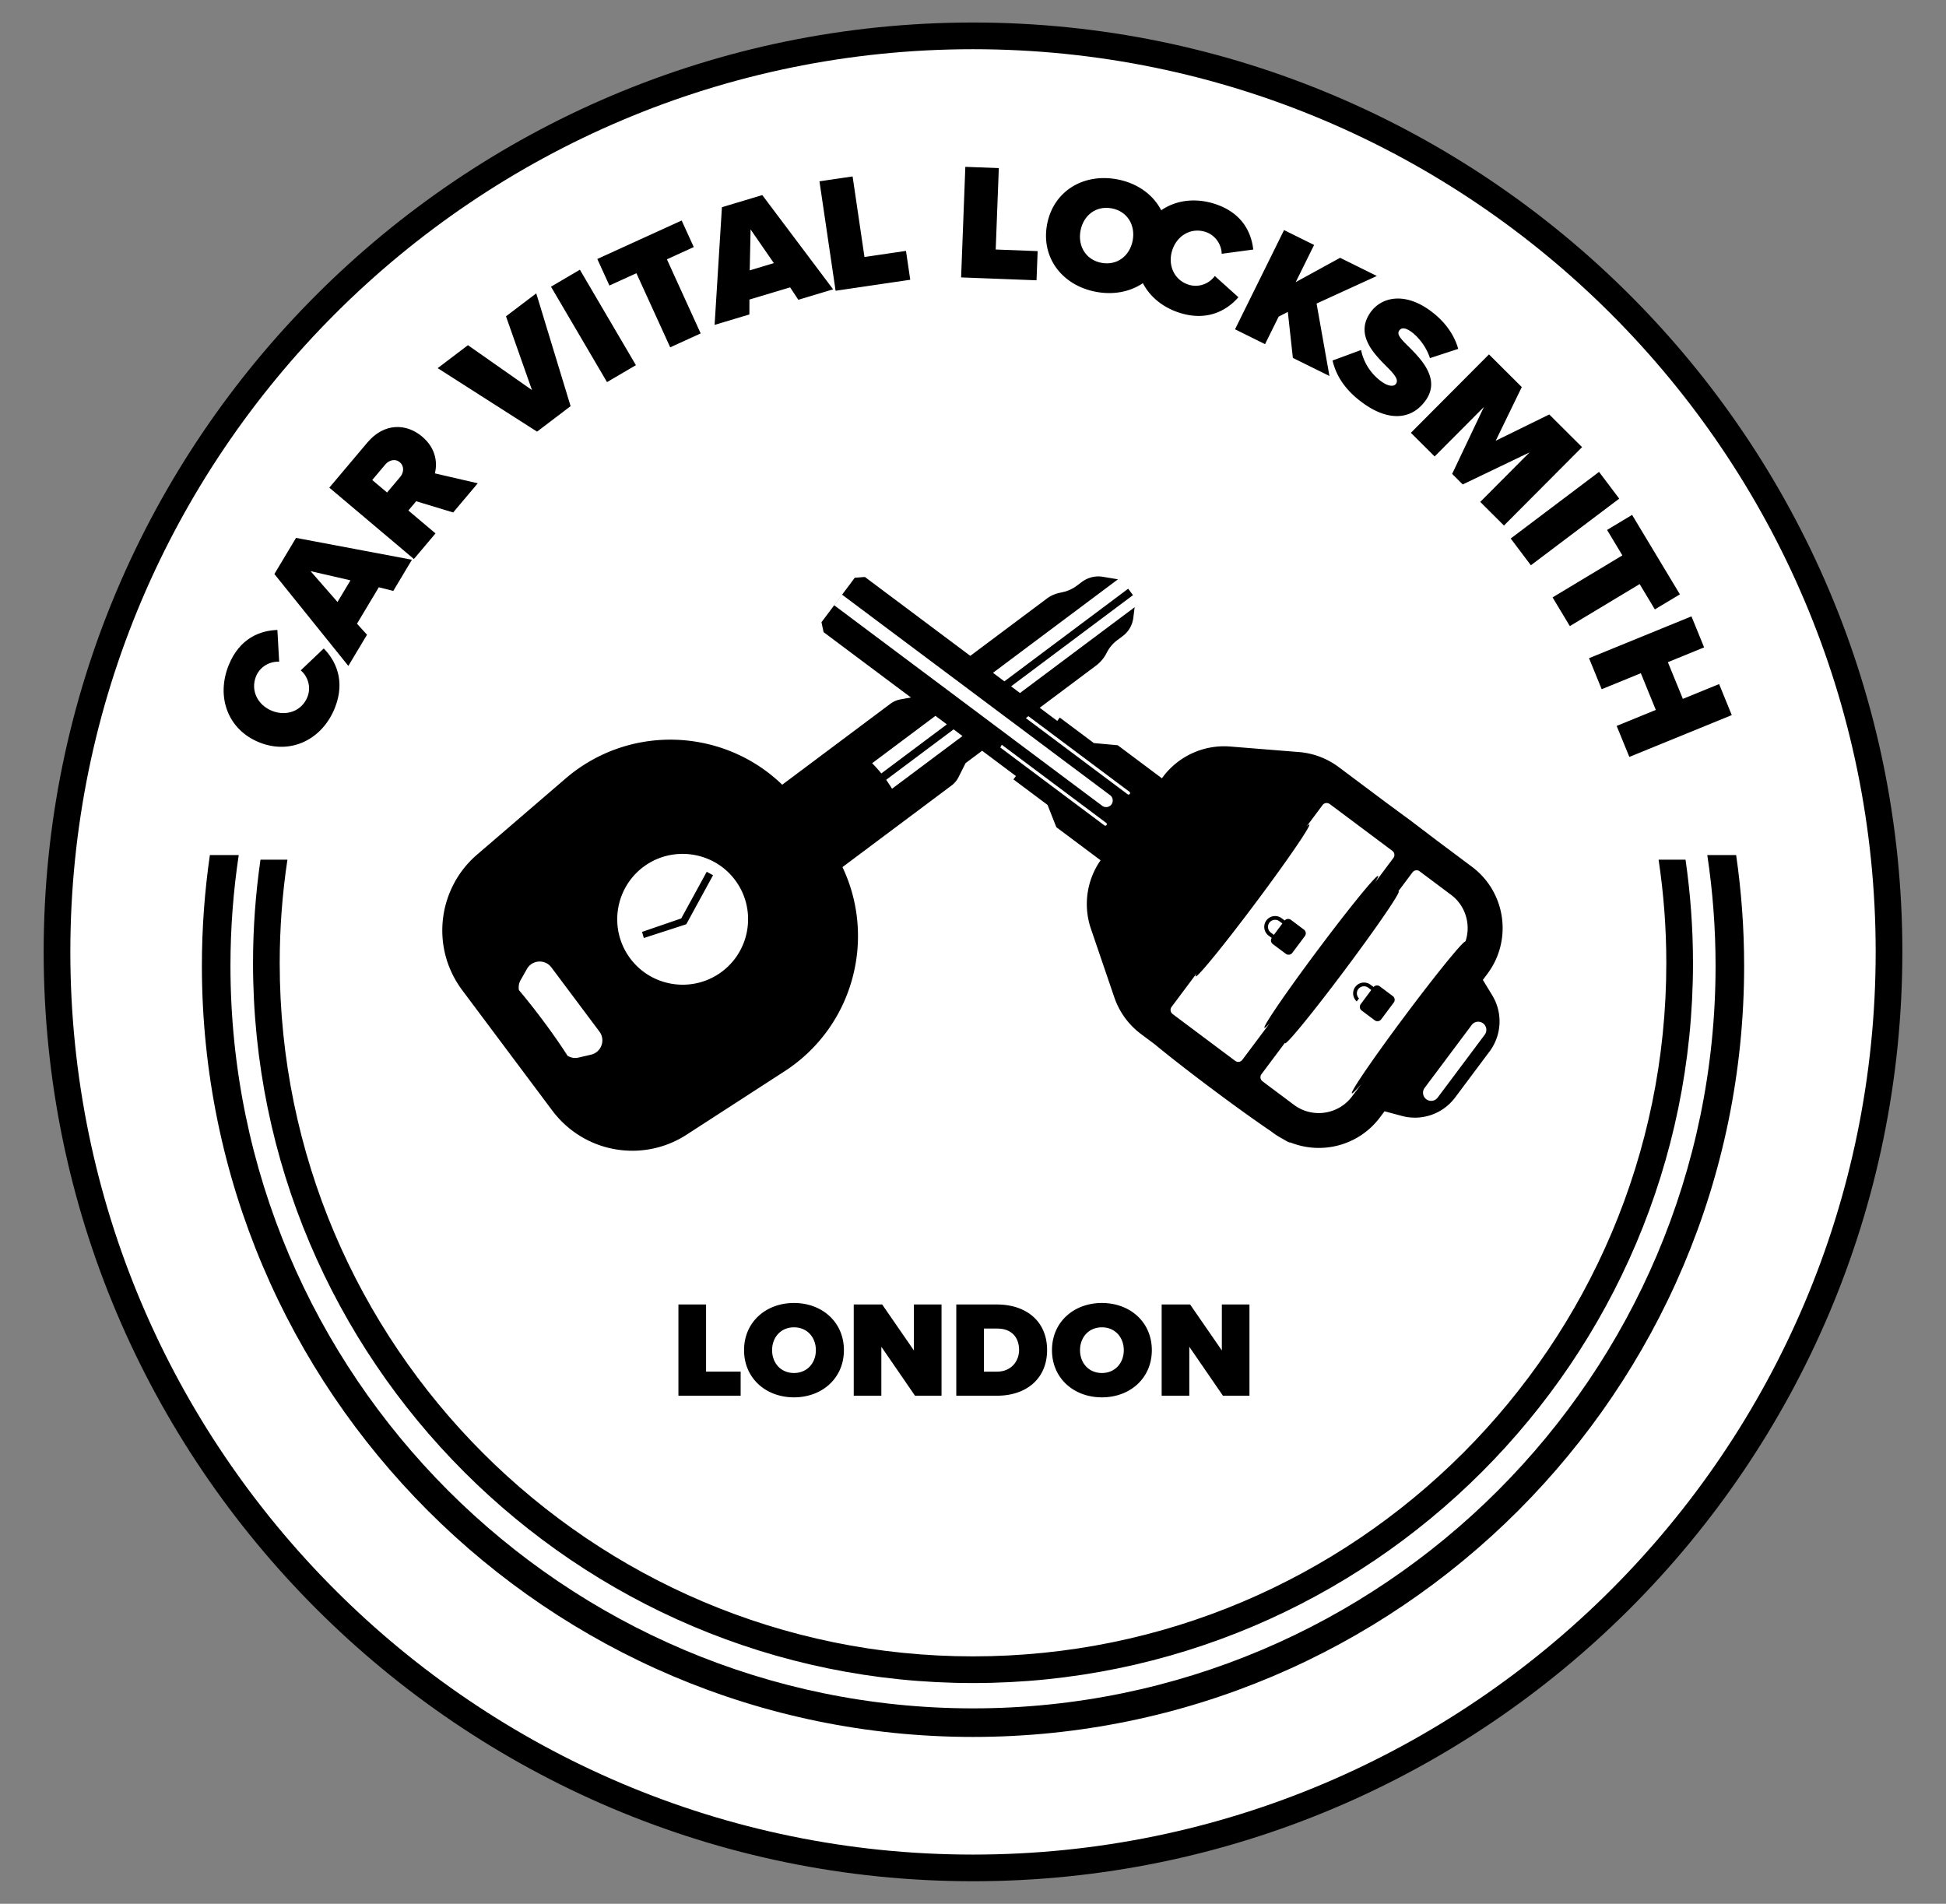 <?xml version="1.0" encoding="UTF-8"?> <svg xmlns="http://www.w3.org/2000/svg" xmlns:v="https://vecta.io/nano" viewBox="0 0 957.75 936.95"><rect x="0" y="0" width="957.75" height="936.95" fill="#808080" stroke="none"/><circle cx="478.88" cy="468.48" r="450.82" fill-rule="evenodd" fill="#fff"></circle><path d="M478.88 925.86c-252.2 0-457.39-205.18-457.39-457.39 0-252.2 205.18-457.39 457.39-457.39s457.39 205.18 457.39 457.39c-.01 252.21-205.19 457.39-457.39 457.39zm0-901.64c-244.97 0-444.26 199.3-444.26 444.26s199.29 444.26 444.26 444.26c244.96 0 444.26-199.3 444.26-444.26 0-244.97-199.3-444.26-444.26-444.26zM127.7 365.4c-15.62-6.23-21.38-22.41-15.2-37.88 5.44-13.65 15.84-17.23 24.02-17.48l.88 15.64c-4.46-.28-9.44 2.3-11.41 7.22-2.78 6.97.86 14.14 7.91 16.96 7.05 2.81 14.63.12 17.41-6.85 1.97-4.93.13-10.23-3.3-13.09l11.33-10.77c5.57 5.65 10.91 15.6 5.47 29.25-6.18 15.46-21.57 23.2-37.11 17zm65.86-74.58l-7.12-1.79-10.74 17.93 4.93 5.43-9.19 15.34-36.4-45.22 10.66-17.79 57.04 10.76-9.18 15.34zm-40.72-9.73l13.27 15.18 6.38-10.65-19.65-4.53zm70.19-28.88l-18.2-5.52-3.85 4.56 13.36 11.27-10.63 12.61L162.08 240l18.74-22.22c8.21-9.74 19.12-9.5 26.93-2.92 7.18 6.05 7.46 13.45 6.29 18.12l21.1 4.87-12.11 14.36zm-33.36-23.65l-6.47 7.68 7.3 6.16 6.47-7.68c1.79-2.12 2.1-5.28-.21-7.22-2.24-1.9-5.3-1.06-7.09 1.06zm74.65-16.13l-48.91-31.24 14.89-11.3 31.52 22.09-12.79-36.3 14.89-11.3 16.91 55.51-16.51 12.54zm34.43-24.37l-27.57-46.96 14.22-8.35 27.57 46.97-14.22 8.34zm31.1-17.12l-16.63-36.47-13.29 6.06-5.96-13.07 41.52-18.93 5.96 13.07-13.22 6.03 16.62 36.47-15 6.84zm63.06-23.4l-4.05-6.11-20.02 6-.02 7.33-17.12 5.14 3.6-57.92 19.86-5.96 34.87 46.38-17.12 5.14zm-23.5-34.63l-.43 20.16 11.88-3.57-11.45-16.59zm41.84 30.19l-7.94-53.86 16.31-2.4 5.84 39.65 20.43-3.01 2.1 14.21-36.74 5.41zm61.77-6.57l2.08-54.42 16.48.63-1.53 40.06 20.64.79-.55 14.36-37.12-1.42zm76.76-48.28c16.54 3.08 27.21 16.69 24.15 33.15s-17.92 25.32-34.46 22.24-27.21-16.69-24.15-33.15 17.92-25.32 34.46-22.24zm-2.66 14.29c-7.79-1.45-13.95 3.55-15.34 11.02s2.56 14.35 10.35 15.8 13.95-3.55 15.34-11.02-2.56-14.35-10.35-15.8z"></path><path d="M560.9 118.34c4.99-16.06 20.68-23.06 36.59-18.12 14.03 4.37 18.42 14.45 19.31 22.59l-15.53 2.1c-.07-4.47-3.03-9.23-8.09-10.81-7.17-2.23-14.03 1.96-16.29 9.21-2.25 7.25 1.02 14.59 8.19 16.83 5.07 1.57 10.21-.67 12.8-4.31l11.62 10.45c-5.2 5.99-14.71 12.1-28.74 7.73-15.91-4.94-24.83-19.68-19.86-35.67zm75.4 57.8l-2.48-22.63-4.52 2.32-6.69 13.54-14.78-7.31 24.13-48.82 14.79 7.31-9.05 18.3 21.85-11.97 18.08 8.94-29.66 13.57 6.33 35.65-18-8.9zm33.57-3.88a25.38 25.38 0 0 0 10.4 15.78c2.55 1.77 5.57 2.58 6.78.84 1.21-1.75-.06-3.92-3.92-7.8-6.44-6.47-16.49-16.04-8.71-27.23 5.27-7.58 16.37-10.1 28.63-1.57 7.31 5.08 12.43 11.72 14.63 19.42l-13.9 4.55c-1.84-5.65-5.84-10.62-9.39-13.09-3.35-2.33-4.93-1.64-5.72-.5-1.21 1.74.18 3.6 4.38 7.72 6.49 6.4 15.92 16.14 8.74 26.47-6.85 9.85-18.12 10.47-30.12 2.13-9.52-6.62-14.06-13.95-15.84-21.55l14.04-5.17zm58.65 74.75l24.26-24.36-32.88 15.77-5.21-5.19 15.64-32.94-24.26 24.36-11.69-11.64 38.44-38.59 16.14 16.08-12.83 26.41 26.36-12.93 16.14 16.08-38.44 38.59-11.67-11.64zm14.99 18.02l43.48-32.79 9.93 13.17-43.48 32.79-9.93-13.17zm20.6 28.98l34.36-20.67-7.53-12.53 12.31-7.41 23.53 39.11-12.32 7.41-7.49-12.46-34.36 20.67-8.5-14.12zm31.55 63.25l19.27-7.87-7.37-18.06-19.27 7.87-6.23-15.27 50.41-20.59 6.23 15.27-17.84 7.28 7.38 18.06 17.84-7.28 6.23 15.27-50.41 20.58-6.24-15.26z"></path><path d="M347.5 642.01h-13.6v44.89h30.62v-11.84H347.5zm43.27-.74c-13.86 0-24.57 9.42-24.57 23.22s10.7 23.22 24.57 23.22c13.86 0 24.57-9.42 24.57-23.22s-10.71-23.22-24.57-23.22zm0 34.46c-6.53 0-10.77-4.98-10.77-11.24s4.24-11.24 10.77-11.24 10.77 4.98 10.77 11.24-4.24 11.24-10.77 11.24zm59.02-11.1l-15.61-22.62h-14v44.89h13.59v-24.09l16.56 24.09h13.06v-44.89h-13.6zm40.92-22.62h-20.06v44.89h20.12c14.07 0 24.57-8.14 24.57-22.48 0-14.33-10.5-22.41-24.63-22.41zm0 33.05h-6.46v-21.2h6.53c7.27 0 10.77 4.51 10.77 10.57-.01 5.65-4.05 10.63-10.84 10.63zm51.61-33.79c-13.87 0-24.57 9.42-24.57 23.22s10.7 23.22 24.57 23.22c13.86 0 24.57-9.42 24.57-23.22s-10.7-23.22-24.57-23.22zm0 34.46c-6.53 0-10.77-4.98-10.77-11.24s4.24-11.24 10.77-11.24 10.77 4.98 10.77 11.24-4.24 11.24-10.77 11.24zm59.03-11.1l-15.62-22.62h-14v44.89h13.6v-24.09l16.55 24.09h13.06v-44.89h-13.59zm128.46-182.37l2.23-2.98c12.45-16.64 9.06-40.23-7.59-52.69l-17.34-12.97-12.27-9.32-12.4-9.14-23.59-17.65c-5.69-4.25-12.46-6.81-19.54-7.38l-33.83-2.72a37.65 37.65 0 0 0-33.15 14.97l-.49.66-21.74-16.27-11.74-1.06-16.79-12.56-1.23 1.65-8.64-6.47 27.74-20.76c2.2-1.65 3.99-3.79 5.21-6.25a17.7 17.7 0 0 1 5.21-6.25l2.69-2.01c2.9-2.17 4.78-5.42 5.23-9.01l1.16-9.38-6.94-9.27-9.32-1.54c-2.01-.33-4.05-.18-5.97.4h0a14.34 14.34 0 0 0-2.12.83c-.04.02-.07.04-.11.06-.67.34-1.32.73-1.93 1.18l-2.69 2.01a17.42 17.42 0 0 1-1.71 1.13c-.2.11-.41.2-.61.31-.4.21-.8.43-1.22.61-.25.11-.51.19-.77.28-.38.15-.76.3-1.15.42-.28.08-.56.13-.84.2-.39.1-.77.21-1.17.28-.07.01-.13.03-.2.05-2.48.48-4.85 1.38-6.87 2.9l-37.77 28.26-51.88-38.82-4.98.38-13.83 18.48-.55.73-2.01 2.68 1.04 4.88 42.99 32.16-5.21.95a11.5 11.5 0 0 0-2.58.79 11.27 11.27 0 0 0-1.2.61c-.39.23-.77.48-1.13.75l-20.9 15.64-32.33 24.19c-28.89-27.91-75.18-30.09-106.68-3l-37.43 32.19-3.81 3.27-2.28 1.96c-6.16 5.29-10.68 11.81-13.52 18.89-.02.03-.04.06-.05.09-.35.89-.67 1.78-.98 2.68-.06.17-.11.34-.17.51a53.51 53.51 0 0 0-.75 2.55l-.06.21c-.25.95-.46 1.91-.65 2.87l-.06.32c-.16.84-.29 1.68-.41 2.52-.02.18-.05.37-.07.55-.24 1.9-.36 3.81-.38 5.72v.55c0 .79.03 1.58.07 2.38l.03.59c.06.96.14 1.91.26 2.87v.03c.11.92.26 1.83.43 2.74l.13.7c.15.76.32 1.51.5 2.26l.14.56a50.25 50.25 0 0 0 .79 2.73c.05.16.11.33.17.49.25.74.51 1.48.8 2.21l.3.75a48.67 48.67 0 0 0 .98 2.23c.06.14.12.28.19.42a44 44 0 0 0 1.32 2.55c.12.22.25.43.37.65.37.65.76 1.29 1.16 1.92l.45.71c.54.82 1.1 1.63 1.69 2.42l44.39 59.33c.5.67 1.02 1.33 1.55 1.97.17.21.35.4.53.61l1.11 1.26c.21.23.43.45.65.68.35.37.7.74 1.07 1.09.23.23.47.44.7.67l1.09 1.01.73.63 1.14.95a20.99 20.99 0 0 0 .74.58c.4.31.8.61 1.2.9l.73.52a29.07 29.07 0 0 0 1.29.87l.7.45c.46.29.92.56 1.38.84l.65.38c.5.28 1 .55 1.51.81l.57.3c.56.28 1.12.54 1.69.8l.44.2a48.13 48.13 0 0 0 1.97.82c.07.03.13.05.2.08a48.99 48.99 0 0 0 11.72 2.93 49.02 49.02 0 0 0 32.68-7.51l48.19-31.19c34.01-22.01 45.28-65.37 28.55-100.52l53.68-40.16a11.59 11.59 0 0 0 3.44-4.11l3.47-6.9 8.15-6.1 5.85 4.38 10.78 8.07-1.23 1.65 16.79 12.56 4.33 10.96 21.78 16.29a37.65 37.65 0 0 0-4.77 33.67l11.53 33.81c2.45 7.18 7.01 13.45 13.08 17.99l6.74 5.04c6.61 5.47 16.69 13.35 28.15 21.93s21.87 16.03 28.98 20.82l1.11.83c1.54 1.15 3.16 2.13 4.81 3.01 2.18 1.33 3.49 1.98 3.66 1.76.01-.01-.01-.03-.01-.04 15.46 6.26 33.77 1.67 44.23-12.31l2.23-2.98 8.56 2.29c9.76 2.62 20.13-.97 26.18-9.06l16.95-22.66c6.05-8.09 6.57-19.05 1.31-27.67l-4.6-7.56zm-75.37-86.57l30.84 23.07c1.1.83 1.33 2.39.5 3.49l-8.98 12.01c1.13-1.89 1.67-3.02 1.46-3.17-.86-.64-14.08 15.57-29.53 36.22s-27.28 37.91-26.42 38.55c.21.15 1.14-.68 2.63-2.3l-13.51 18.06c-.83 1.1-2.39 1.33-3.49.5l-30.84-23.07c-.03-.02-.04-.06-.07-.08-1.02-.84-1.23-2.34-.43-3.41l12.42-16.6c-.48.9-.7 1.48-.56 1.58.86.64 14.08-15.57 29.53-36.22s27.28-37.91 26.42-38.55c-.14-.1-.62.27-1.36.98l7.89-10.55c.8-1.07 2.29-1.3 3.39-.55.04.01.08.01.11.04zm-33.09 136.46c-1.1-.83-1.33-2.39-.5-3.49l11.59-15.49c-.03.14-.03.24.01.28.86.64 14.08-15.57 29.53-36.22s27.28-37.91 26.42-38.55c-.05-.04-.15 0-.27.07l7.06-9.44c.83-1.1 2.39-1.33 3.49-.5l1.58 1.18 13.89 10.39c4.7 3.51 7.43 8.66 8.04 14.07.34 2.96.04 5.99-.94 8.87-1.09-.31-14.19 15.77-29.48 36.21-15.45 20.65-27.28 37.91-26.42 38.55.29.21 1.96-1.47 4.61-4.53l-4.54 6.07c-3.25 4.34-7.89 7-12.84 7.87-5.36.94-11.07-.23-15.76-3.75l-13.89-10.39-1.58-1.2zm-65.46-142.47c.34.25.41.73.15 1.07-.25.34-.73.41-1.07.15l-50.09-37.48 1.27-.95 49.74 37.21zm3.06-95.01l-.52 4.18L502 341.07l-4.38-3.28 60-44.89 1.33 1.77zm-8.72-9.57l1.77.29 3.25 4.35-60.93 45.59-5.61-4.2 61.52-46.03zm-135.76 7.59l51.66 38.65 3.83 2.86 7.32 5.48 5.61 4.2 3.29 2.46 4.38 3.28 9.53 7.13.17.12 46.09 34.48c1.44 1.08 1.73 3.12.66 4.56-1.08 1.44-3.12 1.73-4.56.66l-46.34-34.67-1.28-.96-9.7-7.26-4.38-3.28-3.29-2.46-5.61-4.2-7.32-5.48-3.83-2.86-50.12-37.5 3.89-5.21zm19.28 87.96c-1.43-1.77-2.93-3.45-4.51-5.03l31.16-23.32 5.61 4.2-32.26 24.15zM284.72 520.49c-1.88.44-3.8.08-5.38-.88-3.32-5.18-7.55-11.29-12.36-17.7-4.06-5.42-8.01-10.39-11.57-14.6-.32-1.65-.06-3.4.8-4.92l3.11-5.5c2.56-4.53 8.94-4.94 12.06-.77l23.64 31.59c3.12 4.17.93 10.17-4.14 11.35l-6.16 1.43zm77.06-87.37c6.61 8.83 7.98 19.97 4.68 29.7a32.1 32.1 0 0 1-11.17 15.4c-14.23 10.64-34.46 7.73-45.1-6.5s-7.73-34.46 6.5-45.1c6.74-5.04 14.82-7 22.59-6.2 8.64.89 16.9 5.21 22.5 12.7zm77.24-44.93c-.89-1.49-1.86-2.96-2.88-4.4l33.18-24.82 4.38 3.28-34.68 25.94zm53.28-20.31c.25-.45.5-.89.77-1.33l51.37 38.44c.34.25.41.73.15 1.07-.25.34-.73.41-1.07.15l-51.22-38.33zm238.43 141.36l-23.16 30.95c-1.32 1.77-3.83 2.13-5.6.81s-2.13-3.83-.81-5.6l23.16-30.95c1.32-1.77 3.83-2.13 5.6-.81 1.77 1.33 2.13 3.83.81 5.6zm-95.39-56.53c-.96-.72-2.28-.56-3.06.32l-1.51-1.13a5.36 5.36 0 0 0-7.49 1.08 5.36 5.36 0 0 0 1.08 7.49l1.51 1.13c-.62 1-.4 2.31.56 3.03l6.41 4.79a2.28 2.28 0 0 0 3.19-.46l6.18-8.26a2.28 2.28 0 0 0-.46-3.19l-6.41-4.8zm-9.88 6.27c-1.54-1.16-1.86-3.35-.71-4.89 1.16-1.54 3.35-1.86 4.89-.71l1.5 1.12-4.19 5.6-1.49-1.12zm43.39 32.4c-1.22-1.21-1.41-3.16-.35-4.57 1.16-1.54 3.35-1.86 4.89-.71l1.5 1.12-5.28 7.1c-.62 1-.4 2.31.56 3.03l6.41 4.79a2.28 2.28 0 0 0 3.19-.46l6.18-8.26a2.28 2.28 0 0 0-.46-3.19l-6.41-4.79c-.96-.72-2.28-.56-3.06.32l-1.51-1.13a5.36 5.36 0 0 0-7.49 1.08c-1.67 2.23-1.31 5.33.72 7.16l1.11-1.49zm-352.86-32.74l.88 3.01 20.89-6.77 13.18-24.13-3.11-1.7-12.55 22.96z" fill-rule="evenodd"></path><path d="M478.88 828.32c195.39 0 354.35-158.96 354.35-354.35 0-17.27-1.27-34.25-3.67-50.87H816.3c2.49 16.6 3.8 33.59 3.8 50.87 0 188.15-153.07 341.22-341.22 341.22S137.66 662.12 137.66 473.97c0-17.29 1.3-34.27 3.8-50.87H128.2c-2.4 16.62-3.67 33.6-3.67 50.87 0 195.39 158.96 354.35 354.35 354.35zm0 26.52c209.27 0 379.52-170.25 379.52-379.52 0-18.5-1.36-36.69-3.93-54.49h-14.2c2.67 17.78 4.07 35.97 4.07 54.49 0 201.52-163.95 365.46-365.46 365.46-201.52 0-365.46-163.94-365.46-365.46 0-18.51 1.4-36.71 4.07-54.49h-14.2c-2.57 17.8-3.93 35.99-3.93 54.49 0 209.27 170.25 379.52 379.52 379.52z"></path></svg> 